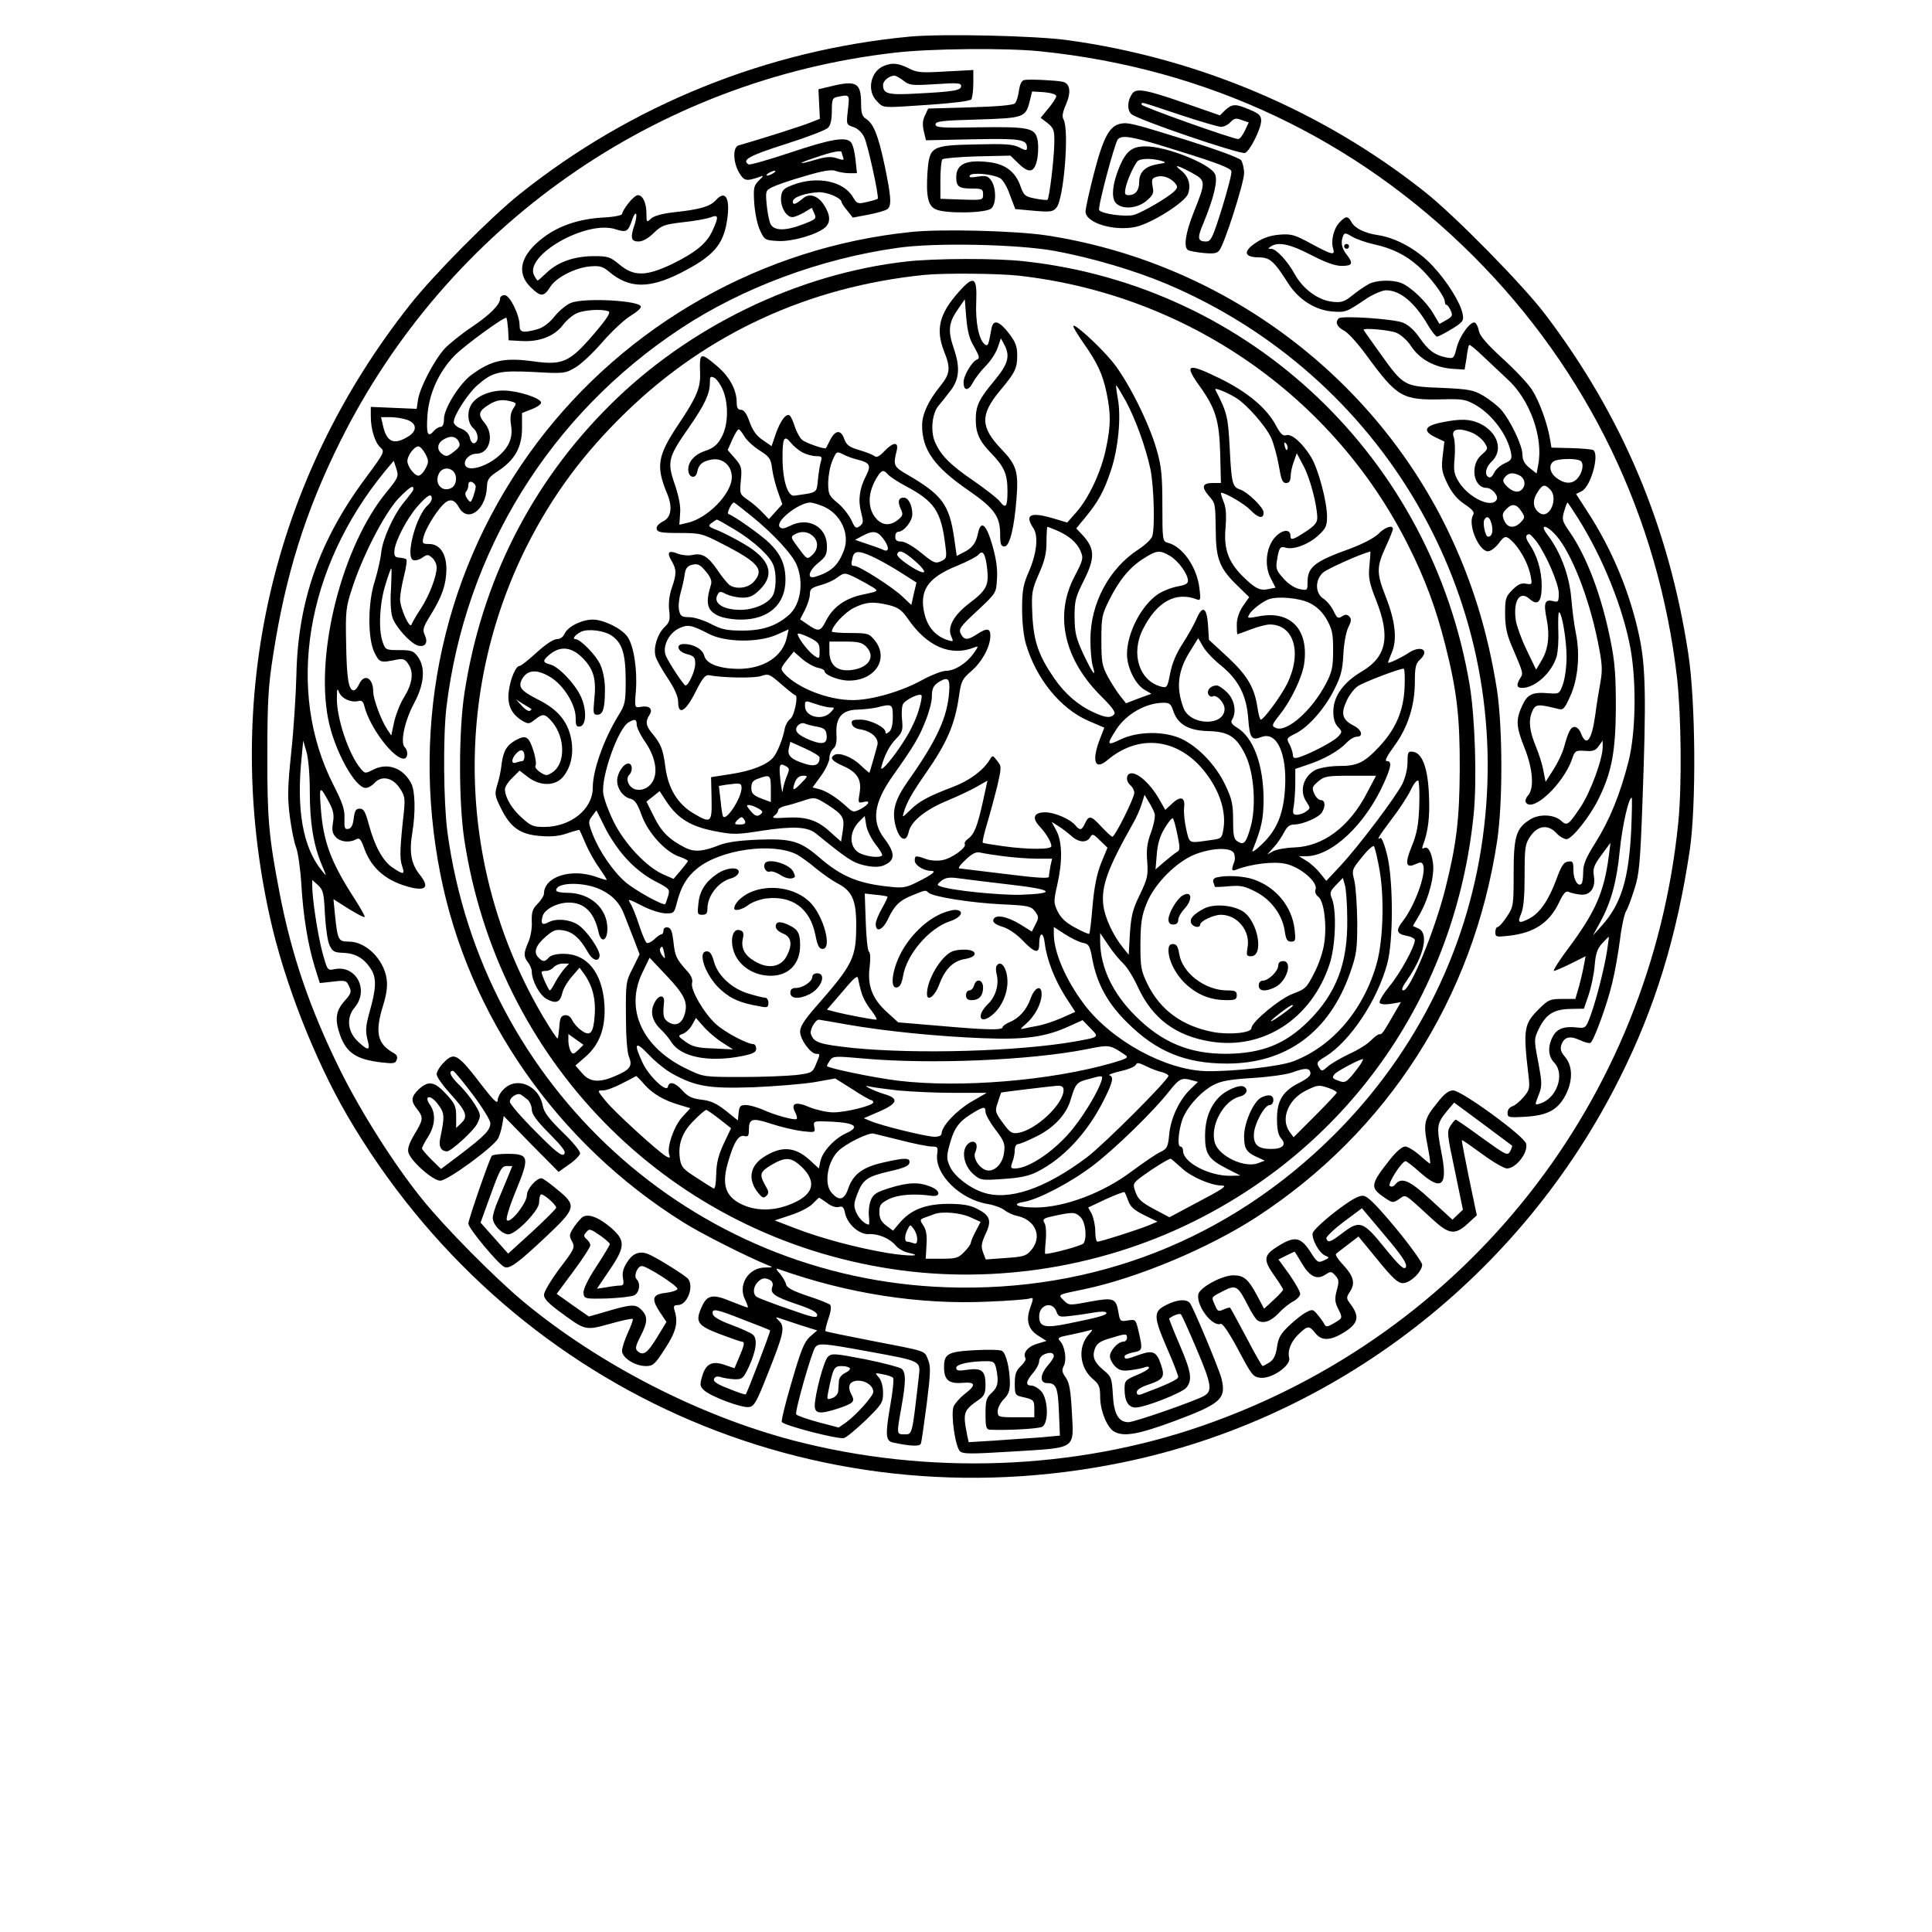 <?xml version="1.0" encoding="UTF-8" standalone="yes"?>
<svg version="1.0" xmlns="http://www.w3.org/2000/svg" width="100mm" height="100mm" viewBox="0 0 612 792" preserveAspectRatio="xMidYMid meet">
  <g transform="translate(0,792) scale(0.1,-0.1)" fill="#000000" stroke="none">
    <path d="M2830 7770 c-584 -55 -1141 -279 -1600 -646 -120 -96 -352 -330 -449
-453 -568 -718 -773 -1615 -575 -2509 58 -264 182 -582 318 -816 654 -1119
1911 -1682 3178 -1421 876 180 1632 764 2037 1574 146 290 235 582 288 936 27
186 24 610 -6 805 -80 524 -272 977 -587 1392 -92 121 -372 406 -494 502 -417
331 -926 547 -1461 621 -136 19 -515 27 -649 15z m531 -60 c686 -69 1297 -358
1779 -840 469 -469 759 -1070 835 -1730 17 -155 20 -440 5 -591 -114 -1140
-867 -2097 -1949 -2473 -526 -183 -1126 -205 -1679 -61 -385 101 -793 310
-1104 567 -119 99 -325 307 -418 423 -112 138 -249 354 -334 525 -124 250
-201 474 -250 730 -44 229 -51 304 -50 570 0 212 4 279 23 400 51 332 133 594
276 881 440 883 1293 1481 2273 1593 144 17 454 20 593 6z"/>
    <path d="M2724 7650 c-56 -22 -72 -103 -29 -145 28 -29 16 -28 221 -14 97 7
162 15 166 22 4 7 8 36 8 66 l0 54 -113 -6 c-101 -6 -117 -5 -152 13 -42 21
-67 24 -101 10z m80 -61 c25 -19 34 -20 131 -14 91 6 105 5 105 -8 0 -18 -32
-23 -191 -31 -110 -6 -129 0 -129 36 0 17 25 37 46 38 6 0 23 -9 38 -21z"/>
    <path d="M3299 7592 c-11 -2 -18 -17 -22 -44 -3 -22 -10 -46 -17 -52 -7 -7
-75 -13 -183 -16 l-172 -5 -13 -28 c-10 -20 -11 -39 -5 -65 l9 -37 192 4 c196
4 222 0 222 -35 0 -12 -6 -12 -32 2 -26 13 -57 15 -179 12 -183 -4 -189 -8
-197 -116 -6 -96 2 -136 34 -150 39 -19 209 -16 228 4 21 20 20 83 0 113 -14
20 -22 22 -56 17 -28 -5 -37 -3 -32 5 8 13 92 6 123 -11 11 -5 30 -36 41 -69
l22 -58 76 -7 c69 -6 79 -4 93 13 30 36 53 317 29 361 -7 13 -4 30 10 62 22
51 17 86 -14 93 -30 6 -138 11 -157 7z m131 -66 c0 -6 -14 -29 -32 -50 l-32
-39 29 -22 c25 -21 28 -29 27 -83 -1 -62 -20 -224 -28 -231 -2 -2 -25 0 -50 5
-42 8 -47 13 -60 49 -20 59 -61 92 -128 100 -94 12 -136 -7 -136 -61 0 -40 11
-47 67 -47 39 0 43 -3 43 -24 0 -23 -1 -24 -87 -21 l-88 3 0 77 c0 42 4 80 8
85 5 4 69 10 144 12 l135 3 33 -32 c45 -44 67 -38 78 23 4 26 4 62 -1 79 -11
44 -39 49 -247 46 -146 -3 -170 -1 -170 12 0 13 28 16 171 20 191 6 198 8 215
74 l10 41 50 -3 c29 -3 49 -9 49 -16z"/>
    <path d="M2505 7566 l-50 -12 3 -60 3 -61 -38 -15 c-30 -13 -211 -70 -295 -94
-25 -7 -23 -70 2 -112 21 -35 29 -36 87 -16 14 6 13 2 -6 -16 -21 -21 -23 -29
-19 -94 3 -40 13 -89 24 -111 18 -39 21 -40 74 -43 57 -3 159 26 193 56 23 21
21 52 -6 93 -25 38 -60 48 -85 26 -30 -25 -42 -29 -42 -13 0 17 50 35 106 38
36 1 94 -24 94 -41 0 -3 10 -19 23 -34 l23 -29 64 12 c36 7 71 17 78 23 18 14
15 52 -12 181 -26 122 -45 169 -76 189 -15 9 -20 23 -20 60 0 88 -18 99 -125
73z m71 -96 c-7 -61 -7 -61 23 -71 18 -6 35 -23 44 -42 15 -32 62 -246 55
-252 -2 -2 -22 -8 -44 -13 -38 -9 -41 -7 -57 19 -38 67 -147 89 -247 51 -39
-15 -45 -22 -48 -50 -4 -39 21 -82 46 -82 9 0 31 9 48 19 l32 19 10 -23 c10
-21 7 -24 -45 -44 -72 -28 -119 -28 -134 0 -6 12 -13 48 -16 79 -5 56 -5 59
23 73 16 8 76 29 133 45 77 23 110 28 128 21 13 -5 38 -9 55 -9 l31 0 -6 56
c-3 30 -11 62 -18 70 -20 25 -80 15 -248 -41 -90 -30 -167 -52 -172 -49 -30
18 2 36 150 83 88 28 167 58 175 67 11 10 16 34 16 69 0 48 3 54 23 58 51 10
50 11 43 -53z m-26 -174 c0 -2 3 -11 6 -20 5 -13 2 -14 -25 -5 -23 8 -43 7
-85 -5 -80 -24 -81 -17 -1 9 66 23 105 30 105 21z m-280 -86 c-8 -5 -19 -10
-25 -10 -5 0 -3 5 5 10 8 5 20 10 25 10 6 0 3 -5 -5 -10z"/>
    <path d="M3743 7538 c-21 -27 -24 -67 -6 -85 23 -23 447 -167 467 -160 20 8
66 100 66 132 0 21 -8 29 -46 45 -58 25 -72 25 -101 -1 l-22 -22 -149 52
c-152 53 -192 60 -209 39z m192 -88 c82 -27 159 -50 171 -50 11 0 29 9 38 19
15 16 23 18 46 9 l29 -10 -16 -34 c-9 -19 -21 -34 -27 -34 -23 0 -396 133
-396 141 0 12 -13 15 155 -41z"/>
    <path d="M3694 7413 c-45 -9 -70 -53 -108 -198 -20 -77 -36 -150 -36 -162 0
-47 117 -82 206 -63 64 14 201 100 214 135 13 35 3 71 -27 95 -36 28 -17 24
42 -8 59 -32 59 -36 9 -161 -34 -85 -43 -144 -24 -156 6 -4 34 -9 63 -12 40
-4 56 -2 65 10 21 24 102 278 102 317 0 20 -6 44 -12 53 -8 10 -98 43 -218 81
-226 70 -245 75 -276 69z m251 -116 c148 -46 201 -67 203 -79 2 -10 -16 -78
-39 -153 -38 -121 -45 -135 -65 -135 -35 0 -37 14 -10 77 42 102 59 173 47
199 -19 42 -198 114 -285 114 -54 0 -78 -18 -105 -79 -31 -73 -37 -133 -16
-154 26 -27 88 -22 125 10 27 23 31 31 25 59 -5 29 -3 34 19 40 25 6 55 -5 75
-29 9 -12 8 -18 -4 -30 -24 -25 -132 -88 -167 -98 -34 -9 -133 4 -142 20 -7
10 63 272 76 289 18 21 58 14 263 -51z m-85 -36 c23 -7 22 -8 -14 -14 -50 -8
-76 -32 -76 -72 0 -35 -15 -55 -43 -55 -16 0 -18 5 -12 33 8 33 30 82 47 105
11 13 57 14 98 3z"/>
    <path d="M1676 7087 c-15 -19 -26 -39 -26 -44 0 -6 -36 -13 -82 -15 -96 -6
-178 -34 -241 -82 -93 -71 -112 -143 -53 -202 42 -42 55 -42 81 -1 24 39 101
79 164 85 40 3 52 0 78 -22 82 -69 163 -70 291 -6 134 68 176 114 192 213 15
93 -5 131 -45 87 -23 -26 -63 -38 -163 -49 -55 -6 -90 -15 -103 -27 -18 -17
-19 -16 -19 20 0 44 -15 76 -35 76 -8 0 -25 -15 -39 -33z m25 -89 c-18 -52
-14 -68 16 -68 17 0 40 12 63 35 32 31 43 35 120 44 47 5 97 14 113 20 33 13
34 3 8 -54 -24 -53 -68 -89 -165 -137 -107 -51 -157 -52 -216 -3 -38 32 -48
35 -104 35 -80 0 -147 -23 -193 -66 -20 -19 -37 -34 -39 -34 -2 0 -8 9 -14 20
-44 82 215 230 334 190 44 -14 51 -10 67 38 7 20 14 31 17 24 2 -7 -1 -27 -7
-44z"/>
    <path d="M4591 7008 c-24 -25 -36 -76 -26 -107 9 -29 -3 -27 -90 20 -68 37
-82 41 -130 37 -36 -3 -67 -13 -95 -32 -55 -36 -51 -60 8 -61 48 0 64 -14 125
-110 42 -64 110 -107 180 -112 54 -4 56 -3 142 55 27 17 62 32 77 32 58 0 118
-50 173 -145 15 -25 31 -45 36 -45 5 0 32 14 60 31 47 29 50 34 45 62 -9 46
-63 133 -123 197 -60 65 -147 114 -223 126 -56 8 -96 28 -110 54 -14 26 -24
25 -49 -2z m139 -89 c75 -16 131 -43 185 -91 48 -43 108 -123 108 -145 0 -7 3
-13 7 -13 4 0 11 -10 17 -23 9 -20 7 -25 -18 -39 l-28 -16 -25 42 c-28 49 -95
112 -132 126 -37 14 -101 12 -132 -4 -15 -8 -45 -28 -67 -46 -35 -28 -46 -31
-83 -27 -58 6 -120 52 -153 111 -31 56 -77 106 -98 106 -14 0 -14 1 -1 10 31
20 80 9 164 -35 60 -31 99 -45 126 -45 45 0 49 10 20 47 -20 26 -25 49 -14 76
5 13 10 13 37 -3 18 -11 57 -24 87 -31z"/>
    <path d="M4610 6910 c0 -5 5 -10 10 -10 6 0 10 5 10 10 0 6 -4 10 -10 10 -5 0
-10 -4 -10 -10z"/>
    <path d="M2835 6969 c-608 -62 -1167 -378 -1534 -865 -380 -506 -521 -1139
-395 -1771 115 -579 480 -1102 994 -1423 72 -46 269 -145 349 -177 22 -8 20
-9 -12 -9 -69 0 -114 -72 -82 -133 8 -17 13 -31 10 -31 -3 0 -33 11 -68 25
-76 32 -99 27 -121 -24 -27 -60 -17 -75 75 -110 45 -17 85 -31 90 -31 13 0 11
-13 -11 -64 l-19 -45 -38 13 c-53 19 -79 6 -94 -44 -11 -37 -10 -43 7 -59 26
-25 155 -74 185 -69 21 3 31 21 77 138 65 163 71 190 46 215 -14 13 -15 17 -4
13 8 -3 48 -16 87 -29 l73 -23 -29 -25 c-24 -22 -37 -53 -75 -184 -26 -87 -44
-162 -41 -166 8 -15 234 -73 255 -66 11 3 51 37 90 74 65 64 70 71 70 111 0
27 -7 51 -17 63 -18 20 -17 20 17 13 19 -3 37 -10 41 -14 4 -4 -1 -56 -12
-117 -21 -121 -18 -143 14 -149 71 -15 108 -16 112 -4 3 7 13 81 24 163 16
127 17 155 5 182 -15 37 0 32 -238 78 -98 19 -180 36 -182 38 -2 2 3 25 12 51
10 29 13 51 7 57 -5 5 -47 22 -94 37 -62 21 -85 34 -87 48 -2 10 -14 30 -25
43 -15 16 -17 22 -7 19 283 -101 578 -147 860 -134 80 3 155 9 167 12 21 6 21
5 6 -38 -19 -53 -7 -90 37 -116 l30 -19 -39 -12 c-38 -11 -60 -39 -47 -59 3
-5 -6 -20 -19 -32 -20 -19 -25 -33 -25 -72 0 -44 2 -48 28 -54 49 -11 52 -13
52 -49 l0 -35 -75 0 c-73 0 -75 1 -75 25 0 13 11 35 25 49 19 19 25 35 25 68
-1 57 -15 119 -32 130 -7 5 -58 6 -113 3 -110 -6 -125 -15 -125 -70 0 -51 19
-68 73 -64 57 5 61 -8 11 -46 -19 -15 -39 -38 -45 -51 -12 -32 7 -164 26 -183
12 -12 43 -12 221 -1 260 16 246 7 238 162 -5 89 -10 119 -25 141 -16 22 -17
31 -8 48 13 25 4 82 -16 102 -12 13 -6 16 47 26 33 7 67 15 77 18 12 5 10 0
-6 -18 -46 -51 -38 -136 18 -183 25 -21 29 -32 29 -73 0 -56 29 -127 58 -142
40 -22 99 -11 248 44 190 71 212 91 191 175 -11 42 -115 290 -129 308 -15 18
-53 15 -98 -8 -53 -27 -52 -47 5 -179 25 -57 45 -109 45 -116 0 -10 -48 -32
-152 -71 -12 -4 -18 -1 -18 9 0 10 19 22 51 32 58 20 65 31 49 79 -18 55 -33
62 -88 43 -54 -20 -62 -21 -62 -7 0 5 16 12 35 16 39 7 40 11 23 84 -12 51
-12 52 -44 47 -31 -5 -33 -4 -39 33 -10 58 -19 62 -117 44 -85 -16 -86 -16
-107 5 -25 25 -28 23 84 46 218 46 509 168 705 295 539 351 889 898 987 1540
24 158 23 463 0 620 -38 242 -103 452 -206 664 -314 640 -931 1092 -1641 1201
-127 19 -431 27 -555 14z m585 -77 c153 -28 330 -80 465 -137 883 -375 1410
-1277 1299 -2224 -55 -479 -271 -921 -618 -1266 -429 -426 -981 -643 -1586
-622 -1044 36 -1905 822 -2046 1867 -16 124 -18 390 -4 510 77 638 424 1199
960 1553 254 168 575 287 890 331 151 22 486 15 640 -12z m-1161 -4221 c8 -5
11 -16 7 -26 -10 -27 8 -40 99 -71 60 -20 85 -33 85 -45 0 -14 -19 -10 -117
25 -65 22 -124 45 -130 49 -18 11 -16 42 3 61 17 18 32 20 53 7z m1171 -126
c9 -24 13 -25 62 -19 29 3 72 10 96 14 23 4 45 4 47 -1 6 -9 -28 -19 -152 -44
-100 -21 -123 -15 -123 29 0 48 54 63 70 21z m-1280 -36 c58 -22 106 -41 107
-43 3 -3 -94 -256 -100 -262 -2 -2 -33 8 -69 23 -48 18 -65 30 -61 40 4 10 13
12 27 8 11 -4 37 -8 56 -9 33 -1 37 3 59 49 31 66 38 117 17 134 -8 7 -48 25
-88 40 -47 17 -74 33 -76 44 -5 25 12 22 128 -24z m1854 -116 c64 -151 68
-176 29 -197 -50 -25 -283 -106 -307 -106 -41 0 -60 34 -64 113 -4 67 -6 74
-38 100 -39 33 -48 55 -35 90 8 20 23 30 62 41 65 20 69 20 69 1 0 -8 -7 -15
-15 -15 -22 0 -55 -37 -55 -60 0 -11 10 -30 21 -41 17 -17 30 -20 63 -16 22 3
49 8 59 12 9 4 17 3 17 -2 0 -5 -22 -19 -50 -30 -47 -20 -50 -23 -50 -58 0
-49 16 -75 45 -75 38 0 188 59 208 81 26 32 21 64 -28 178 -25 58 -44 106 -42
106 18 14 43 22 48 17 4 -4 32 -66 63 -139z m-1345 -13 c223 -41 215 -37 207
-108 -27 -236 -26 -232 -57 -232 -34 0 -34 -1 -14 110 19 106 19 144 1 159 -8
6 -75 24 -150 39 -125 24 -137 25 -152 10 -17 -16 -53 -153 -54 -200 0 -34 21
-36 96 -12 64 22 70 28 54 58 -18 34 -7 56 29 56 32 0 61 -22 61 -46 0 -17
-71 -96 -113 -126 l-29 -20 -84 22 c-47 13 -87 27 -90 32 -7 10 64 258 78 275
15 18 31 17 217 -17z m761 -20 c0 -5 -11 -22 -25 -38 -33 -39 -33 -72 -1 -72
36 0 43 -18 47 -120 l4 -95 -74 -7 c-41 -3 -125 -9 -187 -13 l-113 -7 -5 23
c-20 99 -18 106 48 152 21 15 26 26 26 61 0 57 -16 69 -74 61 -37 -6 -46 -4
-46 8 0 15 57 27 125 27 28 0 33 -4 39 -31 11 -54 7 -75 -19 -99 -22 -20 -25
-32 -25 -87 0 -53 3 -63 18 -64 77 -3 199 4 214 12 28 15 25 115 -4 146 -12
13 -30 23 -40 23 -25 0 -23 17 7 52 14 16 25 38 25 49 0 11 10 23 23 28 23 9
37 6 37 -9z m-836 -49 c3 -4 -6 -13 -19 -19 -15 -7 -26 -21 -26 -34 -1 -13 -2
-31 -3 -42 -1 -10 -11 -23 -24 -27 -22 -8 -23 -7 -17 24 20 99 24 107 55 107
16 0 31 -4 34 -9z"/>
    <path d="M2816 6848 c-445 -50 -893 -267 -1216 -589 -322 -320 -526 -723 -596
-1180 -24 -155 -24 -442 -1 -599 137 -902 817 -1601 1709 -1755 429 -75 886
-8 1280 187 649 321 1075 939 1149 1668 14 138 6 397 -16 530 -155 931 -898
1638 -1827 1739 -114 13 -369 12 -482 -1z m459 -58 c689 -77 1289 -492 1597
-1104 69 -137 114 -257 153 -411 47 -186 60 -293 59 -510 -1 -202 -13 -305
-59 -488 -44 -174 -144 -417 -172 -417 -10 0 -5 14 17 45 69 100 88 190 44
209 l-22 10 29 50 c38 68 61 161 53 211 -7 45 -21 68 -37 58 -7 -4 -8 0 -4 12
21 54 29 115 25 202 -4 112 -27 176 -65 181 -21 3 -23 -1 -23 -43 0 -27 -9
-63 -21 -88 -29 -57 -179 -255 -252 -334 l-60 -64 -25 31 c-14 18 -39 41 -56
51 l-31 19 30 0 c106 1 244 132 320 304 29 65 31 86 10 86 -10 0 0 20 30 61
56 76 85 166 85 264 0 59 4 75 20 90 44 40 4 63 -48 27 -29 -19 -82 -44 -82
-38 0 2 7 21 16 42 22 53 14 128 -25 227 -38 97 -39 121 -1 204 17 36 30 70
30 74 0 19 -33 8 -60 -20 -18 -17 -64 -41 -115 -60 -147 -53 -175 -75 -175
-139 0 -33 -1 -33 -32 -27 -20 4 -47 21 -66 43 -30 33 -33 42 -27 76 8 51 13
58 35 51 32 -10 94 13 133 49 32 29 37 40 37 78 0 61 -35 192 -64 242 -35 58
-80 99 -103 92 -14 -4 -23 4 -42 39 -38 72 -117 138 -231 194 -131 64 -147 59
-85 -28 68 -94 83 -143 87 -279 l3 -122 -32 0 c-44 0 -49 -15 -19 -51 29 -34
28 -28 30 -154 1 -108 18 -148 89 -216 l48 -47 -26 -37 c-16 -24 -25 -52 -25
-76 0 -22 1 -39 3 -39 1 0 26 9 55 20 29 11 63 20 77 20 100 0 134 -116 71
-244 -25 -50 -95 -145 -107 -146 -4 0 -10 21 -14 48 -12 83 -41 132 -122 208
l-77 71 -4 62 c-5 72 -23 81 -47 24 -9 -21 -34 -66 -56 -100 -27 -41 -44 -82
-52 -123 -11 -57 -13 -61 -36 -55 -91 23 -127 136 -75 237 57 112 134 154 220
121 15 -6 17 -1 11 45 -10 87 -69 172 -130 187 -21 6 -22 10 -22 153 0 122 -4
161 -23 227 -32 113 -120 288 -184 365 -56 67 -158 159 -158 143 0 -6 18 -35
40 -67 58 -82 80 -129 96 -205 18 -86 18 -135 -2 -229 -19 -94 -70 -203 -121
-261 l-38 -43 -54 16 c-97 29 -122 17 -85 -39 22 -33 14 -104 -19 -180 -22
-50 -27 -75 -27 -151 0 -54 6 -112 16 -145 42 -142 141 -264 256 -314 l65 -28
-19 -49 c-34 -90 -19 -128 33 -83 137 115 308 85 415 -72 48 -69 69 -144 60
-207 -7 -43 -7 -44 -54 -50 -91 -13 -85 -16 -99 44 -7 30 -11 70 -9 88 6 44
-14 51 -49 18 l-28 -26 -28 49 c-32 55 -81 101 -110 101 -23 0 -26 -32 -4 -50
8 -7 15 -21 15 -30 0 -21 -79 -180 -90 -180 -4 0 -23 18 -44 40 -43 47 -52 49
-68 15 -13 -29 -21 -31 -39 -9 -21 26 -86 54 -124 54 -47 0 -56 -23 -23 -58
27 -29 48 -64 48 -81 0 -14 -96 -14 -197 0 -43 6 -80 12 -84 14 -3 2 5 37 17
77 12 40 31 110 42 154 18 80 18 82 0 105 -19 24 -19 24 -31 4 -27 -44 -84
-86 -151 -111 -102 -39 -139 -59 -176 -96 -31 -30 -32 -31 -25 -8 12 41 35 81
90 160 87 125 119 199 136 314 9 64 13 72 51 105 44 38 77 99 78 144 0 32 -14
34 -55 7 -38 -25 -52 -25 -66 1 -10 20 -4 29 67 95 78 73 78 73 81 131 3 40
-3 82 -19 138 -25 87 -47 105 -59 48 -8 -39 -23 -60 -60 -78 l-27 -14 -11 77
c-20 134 -50 174 -191 256 -57 33 -59 38 -44 99 9 37 -14 36 -51 -3 -20 -21
-32 -27 -40 -20 -7 6 -35 17 -63 25 -41 12 -52 21 -61 45 -13 39 -36 38 -57
-2 -9 -18 -17 -34 -18 -35 -5 -6 -83 21 -98 34 -10 9 -22 32 -29 52 -6 20 -15
40 -20 46 -14 15 -39 -17 -59 -74 l-17 -50 -36 25 c-26 17 -41 39 -54 74 -12
34 -23 50 -35 50 -13 0 -18 8 -18 30 0 51 -28 104 -79 148 -71 60 -74 59 -71
-29 2 -59 -15 -99 -89 -209 -86 -129 -93 -171 -46 -284 23 -55 17 -98 -18
-114 -17 -9 -27 -20 -25 -30 3 -14 18 -17 93 -17 86 0 94 -2 175 -44 151 -77
176 -107 128 -158 -24 -25 -73 -30 -99 -10 -8 7 -30 33 -47 59 -39 57 -63 72
-103 63 -17 -4 -43 -1 -60 5 -38 16 -47 6 -26 -29 21 -36 21 -54 1 -111 -10
-29 -14 -62 -11 -91 5 -40 2 -50 -19 -70 -28 -27 -46 -82 -37 -118 3 -14 26
-55 50 -91 29 -43 43 -76 43 -97 0 -58 31 -40 71 40 28 56 40 71 55 69 57 -11
188 -13 215 -3 29 10 34 8 82 -34 29 -25 54 -45 57 -45 14 0 -4 -86 -20 -97
-10 -7 -20 -25 -23 -40 -7 -40 -30 -98 -47 -118 -25 -30 -88 -55 -172 -68
l-83 -13 2 -87 c2 -100 -2 -104 -73 -62 -65 38 -104 101 -116 188 -10 77 -18
96 -54 140 -27 32 -29 49 -11 77 15 25 -2 39 -38 32 -23 -4 -24 -4 -18 69 6
86 -9 183 -35 219 -24 34 -98 70 -142 70 -45 0 -102 -29 -115 -57 -6 -14 -18
-23 -32 -23 -14 0 -47 -22 -83 -55 -33 -30 -64 -55 -70 -55 -15 0 -37 -50 -44
-102 -8 -56 10 -95 54 -122 26 -15 29 -15 53 4 33 26 41 25 71 -10 54 -65 54
-171 1 -206 -23 -15 -27 -15 -50 0 -14 9 -23 21 -20 26 9 14 -15 98 -32 112
-12 9 -21 8 -48 -6 -38 -21 -52 -45 -59 -101 -2 -22 -10 -59 -17 -81 -12 -39
-11 -46 15 -98 38 -78 79 -107 160 -113 45 -4 78 -1 112 11 26 9 48 15 50 13
1 -1 12 -26 24 -54 12 -29 37 -74 56 -100 18 -26 32 -48 31 -50 -2 -1 -21 4
-42 12 -104 37 -215 1 -215 -69 0 -8 -12 -27 -26 -41 -21 -21 -25 -34 -24 -73
2 -26 -5 -64 -14 -84 -20 -46 -20 -59 -1 -84 8 -10 15 -27 15 -36 0 -39 33
-99 62 -114 38 -20 54 -13 63 24 3 17 21 47 39 68 l32 37 21 -29 c32 -46 46
-101 41 -165 -5 -75 -18 -90 -55 -63 -16 11 -32 31 -38 43 -6 13 -17 21 -30
19 -15 -2 -20 -12 -22 -47 -2 -24 -5 -46 -7 -48 -2 -3 -29 38 -60 90 -349 592
-373 1319 -65 1931 105 207 230 376 405 546 333 323 749 515 1224 563 78 8
301 6 385 -3z m-1211 -470 c24 -59 21 -146 -7 -194 -16 -30 -33 -43 -65 -54
-47 -15 -75 -49 -70 -84 4 -28 31 -31 36 -3 6 31 21 44 59 51 45 8 83 -24 83
-72 0 -68 -101 -171 -185 -188 l-30 -7 3 46 c3 30 -5 69 -22 120 -32 92 -27
111 57 231 65 93 87 140 87 184 0 27 2 29 19 21 10 -6 26 -29 35 -51z m1650
-42 c41 -76 82 -189 102 -281 14 -68 19 -233 8 -274 -3 -12 -28 -36 -55 -54
-122 -78 -199 -222 -199 -371 0 -40 4 -88 9 -106 16 -53 2 -37 -37 45 -31 67
-36 87 -37 153 0 68 4 83 39 152 45 90 44 128 -3 181 l-29 31 38 46 c53 65 75
105 104 191 30 89 43 221 28 297 -5 28 -8 52 -6 52 2 0 19 -28 38 -62z m453
11 c45 -28 122 -116 144 -164 10 -22 24 -73 31 -112 10 -59 15 -73 30 -73 13
0 18 8 19 28 0 15 6 42 13 60 l12 34 27 -51 c27 -49 56 -159 57 -213 0 -20
-10 -33 -47 -57 -52 -34 -63 -38 -63 -17 0 27 -31 26 -59 -2 -40 -39 -50 -119
-22 -172 l20 -39 -30 -6 c-34 -8 -56 4 -108 56 -56 57 -75 110 -67 196 4 54 2
84 -9 109 -7 18 -12 34 -9 34 18 0 96 -46 119 -70 33 -34 55 -39 55 -11 0 21
-66 85 -98 95 -30 10 -34 28 -41 171 -7 128 -10 142 -59 238 -5 10 46 -10 85
-34z m-2016 -157 c9 -16 37 -42 62 -58 41 -26 47 -34 52 -74 3 -25 14 -68 24
-96 l18 -51 -28 -31 -27 -30 -28 29 c-15 16 -42 39 -60 51 -31 21 -32 24 -27
78 5 52 3 59 -24 91 l-30 34 19 43 c10 23 22 42 26 42 4 0 14 -13 23 -28z
m239 -67 c16 -8 41 -15 56 -15 23 0 25 -3 19 -22 -4 -13 -9 -46 -12 -74 -6
-56 1 -52 -97 -66 -26 -4 -47 60 -48 148 -1 88 6 104 34 69 11 -14 33 -32 48
-40z m1988 14 c-3 -8 -7 -3 -11 10 -4 17 -3 21 5 13 5 -5 8 -16 6 -23z m-1763
-43 c51 -13 57 -23 36 -65 -28 -53 -34 -102 -21 -151 10 -39 10 -45 -6 -57
-15 -11 -19 -8 -34 25 -10 21 -35 53 -56 70 -36 30 -39 36 -39 85 1 28 8 69
18 90 16 37 17 38 44 24 15 -8 41 -17 58 -21z m125 -61 c7 -8 38 -29 70 -46
121 -64 148 -104 165 -243 7 -52 6 -56 -18 -67 -22 -10 -30 -7 -81 35 -33 27
-67 46 -81 46 -18 0 -25 5 -25 20 0 11 5 20 12 20 23 0 58 43 58 72 0 36 -16
68 -35 68 -22 0 -26 -16 -13 -45 11 -24 10 -29 -11 -46 -31 -25 -63 -24 -88 4
-39 43 -37 110 5 175 17 26 25 27 42 7z m-560 -170 c91 -74 168 -157 186 -201
30 -72 16 -163 -32 -205 -51 -45 -108 -64 -189 -64 -68 0 -88 5 -132 28 -29
15 -68 27 -87 27 -30 0 -37 4 -42 27 -4 15 -1 47 6 72 7 25 15 60 17 78 4 24
11 33 31 38 22 5 32 1 55 -27 19 -22 26 -39 22 -53 -24 -77 -17 -107 29 -129
19 -9 59 -16 93 -16 114 0 183 62 183 163 0 62 -19 105 -66 151 -34 33 -144
111 -168 119 -8 3 13 47 23 47 2 0 34 -25 71 -55z m293 40 c71 -29 111 -110
88 -177 -23 -64 -52 -92 -118 -112 -37 -12 -29 24 12 57 30 24 35 34 35 68 0
80 -77 122 -152 83 -22 -11 -33 -13 -41 -5 -22 22 75 99 124 101 9 0 32 -7 52
-15z m-361 -96 c78 -47 144 -108 158 -145 15 -38 12 -107 -5 -130 -21 -31 -77
-54 -130 -54 -70 0 -112 27 -94 61 8 16 12 16 37 3 15 -7 44 -14 66 -14 30 0
45 7 72 34 62 62 40 124 -64 185 -37 22 -86 47 -110 57 -39 15 -41 18 -25 30
10 7 20 14 22 14 3 0 35 -18 73 -41z m1319 -3 c50 -21 85 -51 99 -86 12 -28
10 -36 -25 -103 -84 -160 -43 -341 111 -493 45 -45 59 -65 51 -73 -16 -16 -36
-13 -84 9 -62 28 -117 75 -161 139 -65 94 -85 153 -90 262 -4 90 -2 100 27
167 24 53 31 85 31 131 0 34 2 61 4 61 2 0 19 -6 37 -14z m-999 -23 c24 -21
23 -55 -2 -78 -22 -20 -21 -20 -63 37 -25 34 -26 38 -10 47 26 15 54 13 75 -6z
m287 -9 c26 -33 28 -59 4 -49 -10 5 -40 16 -68 25 l-50 17 30 16 c42 23 61 21
84 -9z m-18 -88 c25 -13 71 -39 101 -59 l55 -35 -11 -46 -10 -46 -36 34 c-39
38 -177 126 -197 126 -15 0 -15 5 -7 38 8 28 32 25 105 -12z m149 -5 c25 -21
42 -42 38 -46 -10 -11 -115 58 -110 73 6 20 25 14 72 -27z m297 -34 c7 -68 -3
-87 -76 -142 -61 -47 -88 -96 -72 -132 10 -23 10 -24 -11 -18 -50 15 -83 51
-97 104 -25 98 10 152 131 201 42 17 82 38 89 46 18 22 29 4 36 -59z m751 53
c34 -21 72 -74 72 -101 0 -12 -13 -18 -42 -23 -24 -4 -60 -18 -80 -31 -69 -46
-128 -160 -128 -247 0 -54 34 -123 71 -145 l29 -17 -52 -19 -52 -20 -23 29
c-13 16 -36 52 -51 79 -24 45 -27 60 -27 150 0 93 2 105 32 165 41 82 84 135
142 171 53 34 66 35 109 9z m816 -37 c-5 -50 -2 -69 27 -143 60 -151 43 -233
-59 -293 -73 -43 -115 -100 -116 -160 -1 -31 5 -51 18 -66 19 -20 19 -22 1
-41 -18 -20 -118 -72 -162 -85 -18 -5 -23 -2 -23 12 -1 10 -7 29 -14 42 -13
23 -12 26 25 44 53 26 122 105 160 183 26 51 33 80 36 142 2 43 11 91 20 110
13 25 14 35 4 45 -9 9 -16 9 -30 0 -16 -10 -20 -7 -34 22 -9 19 -28 42 -42 51
-34 22 -35 77 -1 107 17 15 150 75 193 86 2 1 0 -25 -3 -56z m-2101 -54 c23
-12 53 -29 66 -37 23 -15 22 -16 -40 -29 -73 -15 -124 -50 -154 -110 -22 -43
-30 -44 -77 -11 l-28 19 20 39 c11 22 20 50 20 64 0 21 7 27 43 37 23 6 53 19
67 30 32 23 32 23 83 -2z m1854 -100 c30 -15 52 -35 71 -67 23 -41 27 -58 27
-127 0 -68 -4 -88 -28 -135 -58 -112 -162 -204 -207 -184 -18 8 -17 12 16 54
46 57 91 151 100 207 21 143 -56 223 -188 196 -43 -8 -46 -8 -37 8 9 18 53 52
79 62 37 14 125 6 167 -14z m-1721 -10 c35 -9 51 -20 74 -53 79 -116 177 -159
274 -120 18 7 18 5 -3 -25 -30 -41 -77 -71 -114 -71 -15 0 -61 -18 -101 -40
-82 -45 -204 -80 -280 -80 -101 0 -226 49 -281 109 -16 19 -16 21 11 55 l28
35 34 -30 c18 -16 47 -32 63 -36 16 -3 29 -9 29 -14 0 -16 59 -39 100 -39 108
0 166 90 106 165 -23 28 -28 30 -100 30 -42 0 -76 3 -76 6 0 21 52 78 90 97
50 25 81 27 146 11z m-741 -117 c68 -36 204 -37 279 -4 l49 22 -7 -31 c-16
-80 -95 -131 -200 -131 -78 1 -131 21 -139 54 -7 27 -44 48 -83 48 -37 0 -27
-32 14 -42 27 -7 32 -13 32 -39 0 -29 -27 -89 -40 -89 -7 1 -66 89 -80 121
-16 36 10 92 53 113 36 17 50 15 122 -22z m-400 -6 c45 -30 59 -72 60 -181 0
-95 -2 -103 -31 -150 -59 -96 -104 -223 -104 -294 0 -88 -90 -161 -200 -161
-44 0 -55 5 -91 38 -41 36 -69 84 -69 117 0 9 13 30 30 46 l30 30 35 -27 c49
-37 110 -37 142 0 35 41 47 101 33 164 -15 67 -55 114 -130 152 -75 38 -87 53
-70 86 21 37 57 42 110 12 57 -31 110 -114 110 -171 0 -31 3 -38 18 -35 24 4
28 61 7 114 -20 52 -93 131 -129 140 -33 8 -33 17 0 43 44 35 90 28 135 -19
44 -46 54 -86 45 -171 -5 -53 -4 -59 13 -59 23 0 31 26 31 105 0 37 -8 76 -19
100 -17 39 -82 105 -102 105 -16 0 1 20 25 31 29 12 91 4 121 -15z m855 -64
c0 -33 -1 -34 -22 -20 -23 15 -68 74 -68 89 0 5 20 -1 45 -13 40 -20 45 -26
45 -56z m1644 -59 c73 -59 106 -123 113 -219 6 -81 14 -91 55 -75 62 23 104
-67 96 -208 -6 -107 -33 -173 -95 -232 -28 -27 -43 -36 -38 -24 37 93 44 126
45 205 0 143 -41 257 -110 298 -21 13 -26 22 -19 32 19 31 10 81 -20 111 -16
16 -35 29 -43 29 -24 0 -41 -18 -35 -35 4 -9 12 -13 18 -10 15 10 49 -25 49
-51 0 -72 -140 -69 -168 3 -32 84 -24 155 29 237 l31 50 20 -35 c11 -19 43
-53 72 -76z m-1454 77 c42 -42 11 -89 -62 -97 -57 -6 -88 21 -88 77 l0 40 65
0 c52 0 69 -4 85 -20z m2208 -167 c-4 -97 -36 -171 -104 -244 -62 -66 -90 -79
-164 -79 -35 0 -76 -7 -95 -15 -52 -26 -71 -88 -38 -134 15 -23 15 -25 -2 -37
-10 -8 -28 -14 -38 -14 -17 0 -19 5 -13 38 3 20 6 63 6 94 l0 56 53 18 c64 21
126 56 157 89 13 14 32 25 42 25 28 0 21 28 -12 45 -47 24 -54 48 -31 99 10
24 32 53 47 63 24 16 164 70 188 72 4 1 6 -34 4 -76z m-1867 -19 c-7 -104 -51
-199 -166 -362 -58 -82 -70 -127 -53 -190 16 -56 43 -68 53 -23 9 44 70 93
161 130 43 18 98 44 120 57 l42 24 -18 -83 c-23 -104 -36 -137 -61 -155 -10
-7 -17 -17 -14 -22 9 -14 -53 -59 -92 -66 -20 -4 -50 -2 -68 5 -42 15 -45 14
-45 -7 0 -19 37 -42 67 -42 24 0 7 -14 -55 -45 -47 -24 -61 -26 -115 -20 -129
13 -197 42 -286 118 -79 69 -116 80 -250 75 -79 -3 -130 -10 -161 -22 -68 -27
-103 -30 -141 -11 -65 33 -98 65 -128 127 l-31 62 27 21 27 22 30 -46 c46 -67
98 -99 195 -118 77 -15 90 -15 197 2 126 19 185 16 219 -12 127 -103 150 -119
197 -130 35 -8 59 -8 77 -2 52 20 53 50 6 112 -54 70 -43 147 36 258 85 120
107 157 132 221 15 36 27 81 27 100 0 38 7 50 35 66 32 18 40 8 36 -44z m-125
-76 c-8 -29 -32 -81 -53 -114 -47 -77 -107 -147 -100 -119 12 48 34 90 61 117
25 26 28 34 24 77 -3 27 -1 56 4 65 11 19 71 47 76 35 2 -5 -3 -32 -12 -61z
m-1588 6 c2 -1 -1 -5 -6 -8 -5 -3 -20 6 -33 21 l-24 26 30 -19 c17 -10 31 -19
33 -20z m1225 6 c19 0 20 -1 2 -20 -33 -36 -105 -19 -105 25 0 24 0 24 41 10
23 -8 51 -15 62 -15z m1407 -15 c18 -54 62 -80 143 -82 84 -2 116 -23 153 -99
35 -73 45 -211 20 -297 -18 -63 -27 -73 -53 -56 -15 9 -18 25 -18 87 0 66 -5
87 -32 144 -38 80 -108 154 -177 188 -71 34 -180 33 -252 -1 -57 -28 -59 -23
-17 42 40 61 119 107 190 108 27 1 33 -4 43 -34z m-1150 -24 c0 -31 -5 -53
-15 -61 -11 -9 -15 -9 -15 -1 0 20 -63 51 -103 51 -31 0 -38 -3 -35 -17 2 -11
15 -20 35 -23 45 -7 76 -36 70 -63 -7 -28 -31 -111 -33 -115 0 -1 -17 13 -37
32 -36 34 -87 53 -107 41 -19 -12 -10 -24 34 -44 60 -26 79 -56 70 -111 -7
-41 -6 -43 14 -38 33 9 26 -9 -9 -28 -30 -15 -32 -15 -58 9 -40 37 -84 65
-113 72 l-27 7 35 48 c19 26 34 59 34 72 0 14 7 31 16 39 11 9 15 27 13 59 -4
69 23 100 87 101 27 1 63 5 79 9 62 16 65 14 65 -39z m-1050 -31 c0 -11 15
-43 34 -70 38 -55 52 -113 37 -152 -12 -33 -45 -52 -76 -44 -27 7 -42 43 -26
59 16 16 14 47 -3 47 -20 0 -46 -39 -46 -70 0 -34 24 -66 53 -74 19 -4 30 -20
47 -67 26 -72 95 -149 153 -170 20 -7 37 -15 37 -19 -1 -3 -14 -20 -30 -39
l-29 -34 -43 19 c-68 30 -159 127 -202 215 -21 42 -40 94 -43 117 -9 69 61
266 104 291 26 15 33 13 33 -9z m740 -9 c27 -5 36 -12 38 -30 6 -38 -12 -46
-62 -27 -56 22 -73 40 -56 61 8 9 20 13 29 9 9 -4 32 -10 51 -13z m10 -126 c0
-30 -18 -39 -57 -27 -59 18 -77 34 -69 65 l6 26 60 -27 c33 -15 59 -31 60 -37z
m-1210 4 c0 -10 -4 -19 -9 -19 -5 0 -16 -3 -25 -6 -21 -8 -21 14 0 37 19 21
34 16 34 -12z m1074 -84 c-7 -19 -15 -45 -15 -57 -1 -13 -5 4 -9 37 -8 70 -5
79 20 65 17 -9 18 -13 4 -45z m-64 -49 l0 -54 -40 15 c-33 13 -40 21 -40 44 0
21 7 30 28 37 49 18 52 16 52 -42z m125 24 c-33 -34 -40 -34 -26 4 7 17 18 26
33 26 21 0 21 -1 -7 -30z m2318 -42 c-72 -138 -179 -218 -297 -222 -34 -1 -72
-8 -86 -15 l-25 -14 26 29 c15 16 34 44 43 62 12 23 23 32 41 32 36 0 104 30
115 51 15 26 12 49 -5 49 -9 0 -21 12 -27 26 -11 24 -9 29 15 50 26 22 37 24
133 24 l105 0 -38 -72z m215 -55 c-3 -76 -10 -112 -31 -163 -29 -71 -24 -91
17 -72 20 9 25 8 30 -4 14 -35 -35 -169 -84 -231 -29 -37 -25 -51 15 -59 19
-3 35 -11 35 -18 0 -26 -60 -136 -104 -189 -26 -32 -44 -62 -40 -68 4 -6 22
-8 47 -4 l40 7 -28 -48 c-46 -80 -49 -84 -61 -84 -6 0 -21 -12 -35 -26 -13
-14 -53 -39 -89 -55 -35 -17 -75 -40 -88 -52 -20 -18 -24 -19 -32 -7 -15 23
-13 27 24 49 101 63 213 231 253 381 25 92 25 336 0 443 -10 42 -23 75 -28 72
-18 -12 -8 5 46 77 31 40 66 94 78 119 12 26 26 43 31 39 4 -5 6 -53 4 -107z
m-2778 77 c0 -40 -60 -133 -75 -118 -3 2 -8 32 -11 66 l-7 60 29 5 c59 8 64 7
64 -13z m1693 -104 c4 -10 -2 -43 -14 -77 -17 -45 -20 -73 -16 -121 4 -57 1
-70 -30 -135 -29 -59 -36 -86 -41 -159 l-5 -88 -24 30 c-39 48 -74 122 -80
173 -9 78 17 150 122 336 13 22 28 57 35 78 l12 39 17 -29 c10 -15 20 -36 24
-47z m-1342 36 c65 -42 72 -53 64 -107 l-7 -45 -43 38 c-53 50 -100 65 -182
60 -51 -3 -61 -2 -49 8 9 6 16 16 16 22 0 7 12 14 28 18 15 3 45 12 67 19 55
19 56 18 106 -13z m-283 -16 c19 -10 21 -15 10 -24 -15 -12 -25 -7 -47 21 -11
14 -11 17 0 17 8 -1 24 -6 37 -14z m-542 -204 c34 -38 77 -72 117 -93 62 -32
64 -34 56 -62 -5 -16 -10 -31 -12 -33 -8 -8 -125 57 -163 90 -50 43 -106 124
-134 195 -19 50 -19 53 -3 75 l18 24 34 -68 c18 -38 57 -96 87 -128z m488 153
c4 -11 -2 -15 -21 -15 -21 0 -24 2 -13 15 7 8 16 15 20 15 4 0 10 -7 14 -15z
m535 -96 c18 -22 30 -43 27 -46 -9 -10 -55 -6 -86 7 -49 20 -53 87 -7 133 l22
22 6 -38 c3 -20 21 -56 38 -78z m1238 38 c11 -54 11 -63 -3 -70 -8 -5 -31 -23
-51 -40 l-36 -31 5 60 c3 42 12 75 32 108 15 26 31 45 34 41 4 -3 12 -34 19
-68z m-436 -3 c30 -28 64 -31 78 -6 9 15 13 14 40 -13 l31 -30 -26 -63 c-17
-43 -28 -95 -35 -174 -5 -61 -11 -114 -14 -116 -2 -2 -28 9 -57 25 -38 20 -58
39 -72 66 -17 36 -17 42 -2 109 22 96 21 175 -3 222 l-20 37 27 -17 c15 -9 38
-27 53 -40z m1265 -144 c19 -112 14 -281 -11 -375 -53 -193 -181 -344 -344
-406 -56 -21 -246 -42 -356 -40 -167 4 -388 125 -500 273 -76 101 -125 214
-125 290 l0 28 46 -30 c25 -16 58 -32 73 -35 25 -5 29 -12 39 -67 19 -101 63
-182 145 -262 118 -117 237 -166 407 -166 243 0 419 129 504 370 27 77 30 96
30 210 -1 69 -6 145 -12 170 -11 44 -10 45 31 96 23 29 45 49 49 45 4 -3 15
-49 24 -101z m-2389 67 c16 -9 51 -34 78 -57 28 -23 67 -50 88 -61 60 -31 77
-69 77 -169 0 -138 -12 -162 -167 -339 -46 -53 -63 -79 -63 -100 0 -32 43 -91
66 -91 17 0 17 0 -1 -43 -14 -34 -17 -36 -82 -44 -38 -4 -138 -8 -223 -8 -153
0 -156 0 -222 32 -185 87 -258 246 -184 397 l29 60 67 -71 c77 -81 92 -113 76
-163 -12 -39 -39 -49 -69 -28 -18 13 -20 28 -15 78 4 35 -23 33 -40 -3 -18
-36 -8 -73 26 -106 15 -14 36 -39 45 -54 39 -61 155 -83 290 -56 45 9 57 16
57 30 0 11 -6 19 -12 19 -25 0 -115 48 -151 80 -49 43 -107 142 -100 170 4 14
-3 30 -19 48 -45 50 -51 62 -57 120 -5 43 -10 58 -23 60 -11 2 -18 -3 -18 -12
0 -9 -4 -16 -8 -16 -5 0 -18 -9 -30 -21 -12 -11 -26 -17 -31 -14 -5 3 -19 36
-31 73 -12 37 -28 77 -36 89 -12 19 -8 19 46 -9 32 -17 75 -31 96 -32 36 -1
38 0 49 44 17 66 40 104 82 139 96 79 310 109 410 58z m1791 6 c5 -10 6 -27 1
-38 -12 -31 -10 -38 9 -30 59 23 153 35 202 24 61 -13 134 -76 123 -105 -4
-10 1 -22 11 -30 23 -16 36 -112 25 -188 -4 -33 -22 -88 -41 -124 -31 -61 -37
-67 -86 -85 -54 -19 -172 -117 -172 -142 0 -19 -88 -28 -155 -16 -128 24 -219
90 -272 199 -25 52 -28 67 -28 162 1 86 5 116 25 165 31 81 123 173 200 203
70 27 146 29 158 5z m-945 -13 c40 -5 101 -10 136 -10 l64 0 -7 -31 c-3 -17
-6 -37 -6 -43 0 -8 -51 -5 -177 11 -98 12 -184 22 -190 23 -7 0 4 16 25 35 27
26 43 34 60 30 13 -3 56 -10 95 -15z m25 -116 c179 -20 199 -37 46 -42 -88 -2
-288 18 -330 35 -14 5 -13 8 6 23 18 13 32 15 74 9 28 -4 120 -15 204 -25z
m1385 -144 c2 -179 -45 -302 -158 -415 -96 -96 -193 -134 -340 -135 -150 0
-262 47 -370 155 -94 93 -144 200 -145 305 l0 35 34 -50 c18 -28 46 -61 61
-75 15 -14 42 -57 60 -97 60 -129 155 -200 300 -223 215 -34 411 94 485 316
25 74 30 217 11 268 -11 26 -9 32 16 58 l28 29 8 -28 c5 -15 10 -80 10 -143z
m-3056 121 c45 -22 74 -54 91 -98 6 -15 23 -59 38 -97 l26 -68 -28 -57 c-28
-54 -29 -61 -28 -196 0 -84 5 -151 13 -169 15 -36 3 -52 -57 -77 -66 -29 -105
-25 -136 12 l-27 31 39 34 c60 51 85 120 80 214 -8 132 -71 210 -168 210 -30
0 -52 -6 -60 -15 -16 -19 -25 -19 -43 0 -21 21 -11 50 31 86 30 26 41 30 71
25 39 -6 69 -33 99 -86 19 -36 45 -46 50 -20 4 24 -54 108 -90 130 -36 22 -88
26 -120 9 -25 -13 -32 -7 -24 24 7 29 60 57 108 57 64 0 104 -40 122 -122 10
-46 36 -35 36 15 0 84 -71 147 -164 147 -25 0 -46 4 -46 10 0 35 119 36 187 1z
m1339 -10 c16 -17 175 -42 299 -48 111 -5 122 -8 138 -29 16 -22 16 -26 2 -53
l-15 -30 -48 30 c-56 34 -104 42 -110 18 -2 -11 9 -19 37 -28 24 -7 57 -29 83
-56 50 -52 68 -56 68 -17 0 52 17 56 23 5 8 -66 40 -149 86 -221 l39 -60 -56
-25 c-32 -14 -75 -28 -97 -32 -22 -4 -49 -9 -60 -12 -15 -4 -11 1 11 20 36 31
64 83 64 122 0 40 -29 28 -45 -18 -16 -46 -47 -81 -86 -97 -16 -7 -29 -16 -29
-21 0 -13 -70 -11 -262 6 l-166 14 -46 42 c-60 54 -81 109 -71 185 4 34 3 59
-3 63 -5 3 -11 58 -13 122 l-4 116 45 -5 c25 -2 47 -6 48 -8 2 -1 -8 -22 -22
-47 -14 -24 -26 -53 -26 -65 0 -37 29 -25 51 22 25 54 48 76 102 97 52 21 51
21 63 10z m-1083 -248 c5 -26 4 -26 -9 -9 -7 10 -11 23 -8 27 8 14 11 11 17
-18z m-410 -65 c-11 -13 -28 -38 -37 -55 -9 -18 -19 -33 -22 -33 -5 0 -34 64
-34 75 0 3 8 5 19 5 10 0 24 7 31 15 7 8 24 15 38 15 l25 0 -20 -22z m1219
-98 c5 -19 23 -52 40 -72 16 -21 25 -38 20 -38 -15 0 -125 21 -164 31 l-38 10
63 73 c52 62 63 70 65 53 2 -12 8 -38 14 -57z m1768 -53 c0 -2 -20 -18 -45
-36 -25 -18 -45 -30 -45 -27 0 6 79 66 87 66 1 0 3 -1 3 -3z m-2340 -150 l45
-29 -80 4 c-65 2 -86 7 -114 27 -33 24 -33 25 -12 33 12 4 29 20 38 36 l16 29
31 -35 c17 -20 51 -49 76 -65z m513 73 c153 -27 372 -49 557 -56 172 -7 258 5
355 50 l53 24 32 -33 c37 -38 38 -36 -66 -55 -231 -40 -646 -52 -907 -26 -139
15 -161 22 -173 58 -5 16 18 58 33 58 2 0 54 -9 116 -20z m-1102 -104 c-19
-18 -23 -19 -31 -6 -5 8 -10 28 -10 43 l0 28 31 -22 31 -22 -21 -21z m386 -98
c97 -53 151 -61 333 -55 91 4 203 13 250 21 l84 15 70 -44 c38 -25 73 -45 78
-45 4 0 8 -4 8 -9 0 -13 -111 -41 -164 -41 -26 0 -69 10 -97 21 -57 25 -79 17
-59 -21 6 -12 9 -24 6 -27 -7 -7 -89 15 -141 39 -22 9 -52 18 -67 18 -23 0
-27 -5 -30 -31 l-3 -32 -50 40 c-38 30 -62 41 -100 45 -39 5 -55 13 -77 37
-30 34 -55 40 -60 16 -5 -26 -78 43 -104 99 -38 81 -30 91 26 32 27 -29 71
-64 97 -78z m1856 77 c15 -10 7 -15 -55 -33 -252 -72 -622 -103 -878 -72 -98
12 -290 52 -290 60 0 4 6 14 13 24 12 17 22 17 134 7 274 -25 686 -8 918 38
95 19 94 19 158 -24z m968 -32 c-6 -10 -23 -33 -38 -51 -26 -30 -31 -32 -57
-22 -25 9 -26 12 -15 27 11 12 96 58 117 62 1 1 -2 -7 -7 -16z m-818 -38 c15
-4 27 -11 27 -15 0 -17 -265 -282 -334 -334 -173 -130 -322 -180 -427 -144
-56 19 -115 65 -134 104 -14 30 -15 43 -5 81 18 72 37 102 88 134 54 34 62 35
62 11 0 -10 18 -43 41 -73 36 -47 40 -59 35 -94 -5 -44 -37 -78 -69 -73 -30 5
-61 51 -49 74 5 11 7 25 5 32 -7 19 -31 14 -44 -9 -17 -32 -2 -84 32 -113 29
-25 34 -25 122 -19 66 4 105 12 138 29 108 54 207 160 275 296 36 72 41 94 22
100 -6 2 15 10 46 17 32 7 60 19 62 26 4 10 13 9 43 -6 20 -10 49 -21 64 -24z
m609 -2 c2 -12 -11 -24 -44 -41 -69 -34 -93 -73 -93 -148 0 -45 5 -67 17 -81
23 -25 7 -43 -40 -43 -53 0 -72 15 -72 57 0 42 43 123 65 123 8 0 15 9 15 20
0 22 -20 26 -51 10 -31 -17 -69 -103 -69 -158 0 -52 10 -67 59 -88 l26 -12
-27 -10 c-54 -22 -159 27 -177 81 -23 69 34 176 102 192 27 7 36 28 17 40 -17
11 -75 -14 -103 -43 -38 -39 -57 -93 -57 -159 0 -73 14 -95 88 -133 l57 -29
-41 -1 c-88 -1 -194 55 -194 102 0 10 -5 18 -11 18 -16 0 -5 90 16 129 25 49
75 100 119 123 32 17 68 23 161 29 66 4 138 14 160 22 55 20 73 20 77 0z
m-2730 -49 c34 -38 79 -65 145 -84 l43 -13 -34 -37 c-34 -38 -64 -126 -52
-155 4 -12 2 -13 -12 -6 -31 17 -218 187 -251 230 -33 41 -33 41 -9 41 14 0
49 13 79 29 30 15 55 29 57 30 1 0 17 -15 34 -35z m1873 14 c-12 -39 -66 -131
-113 -190 -70 -90 -182 -168 -241 -168 -18 0 -19 3 -11 26 6 14 10 36 10 50 0
13 6 24 13 24 8 0 41 14 75 31 72 35 124 91 141 151 20 66 25 72 72 84 61 17
61 17 54 -8z m373 3 l23 -6 -31 -30 c-45 -43 -81 -119 -87 -186 -5 -51 -8 -58
-37 -72 -17 -8 -70 -44 -117 -79 -118 -89 -277 -148 -394 -148 -74 0 -103 14
-48 23 59 10 190 78 281 147 89 67 251 224 317 309 40 50 50 55 93 42z m-1208
-41 c52 -5 156 -10 230 -10 l135 0 -64 -37 c-61 -36 -121 -100 -121 -130 0 -8
-11 -13 -29 -13 -32 0 -217 45 -261 64 l-29 12 65 28 c75 33 80 53 19 71 -44
13 -99 41 -60 31 11 -3 63 -10 115 -16z m680 1 c0 -56 -111 -162 -185 -175
-27 -4 -34 0 -64 41 -32 44 -33 48 -20 85 6 21 13 38 13 39 2 2 203 26 229 28
20 1 27 -4 27 -18z m1089 8 c17 -6 31 -14 31 -18 0 -3 -40 -46 -89 -95 l-88
-88 -17 23 c-37 53 -5 132 67 168 49 24 53 25 96 10z m-2500 -126 l48 -38 -30
-63 c-22 -48 -30 -79 -31 -127 -1 -39 -5 -61 -11 -57 -5 3 -38 23 -71 45 -55
35 -62 44 -67 79 -8 59 10 108 58 155 23 24 46 43 50 43 4 0 28 -17 54 -37z
m339 -50 c54 -6 55 -6 50 18 -4 24 -4 24 71 21 97 -5 118 -21 61 -47 -49 -22
-99 -76 -107 -116 l-6 -29 -38 35 c-62 56 -118 58 -191 10 -55 -37 -63 -93
-19 -146 16 -20 22 -22 33 -11 11 11 10 18 -5 43 -25 45 -22 55 26 84 57 33
80 32 122 -7 68 -65 50 -120 -53 -158 -74 -28 -151 -23 -210 13 -51 33 -62 79
-37 164 23 80 43 112 66 106 15 -4 19 0 19 24 0 48 13 52 92 26 39 -13 96 -26
126 -30z m407 -38 c54 -14 110 -25 125 -25 24 0 26 -3 22 -30 -12 -83 94 -188
209 -206 24 -4 54 -15 67 -25 13 -10 37 -21 54 -24 74 -17 102 -86 55 -140
-20 -24 -32 -27 -104 -32 l-82 -6 -11 29 c-9 24 -7 37 10 75 27 56 19 77 -37
105 -28 14 -59 19 -118 19 -92 -1 -151 -24 -197 -78 l-27 -32 -28 21 c-21 16
-28 30 -28 55 0 30 5 36 40 54 38 18 103 23 174 13 38 -5 37 21 -3 37 -48 20
-91 19 -169 -5 -54 -17 -67 -25 -77 -50 -7 -16 -10 -45 -8 -65 2 -19 2 -35 0
-35 -16 0 -41 25 -52 50 -11 26 -10 37 4 74 23 61 41 73 131 94 58 13 81 22
83 35 4 22 -17 22 -109 1 -83 -19 -122 -48 -142 -107 -16 -47 -38 -52 -69 -15
-31 36 -15 128 29 170 32 31 124 76 144 71 9 -2 60 -15 114 -28z m1150 -114
c39 -36 120 -71 164 -71 25 0 3 -15 -110 -74 l-105 -56 -64 34 c-51 27 -65 41
-75 69 -12 35 -12 36 33 69 41 30 101 67 111 68 2 0 23 -18 46 -39z m-220
-133 c8 -24 23 -38 65 -59 l55 -27 -38 -16 c-45 -18 -194 -66 -208 -66 -5 0
-9 19 -9 43 0 23 -7 54 -14 70 l-15 27 72 34 c40 18 74 31 77 29 2 -2 9 -18
15 -35z m-1235 -9 c16 -13 37 -20 48 -17 16 5 21 -1 26 -24 9 -46 59 -90 98
-87 39 2 86 -18 110 -47 10 -12 32 -25 50 -29 70 -15 3 -16 -87 -1 -128 22
-269 60 -373 100 l-86 33 66 22 c37 12 78 33 90 47 13 13 24 24 26 24 2 0 16
-10 32 -21z m588 -59 l42 -19 -20 -38 c-11 -21 -20 -42 -20 -47 0 -6 -12 -23
-27 -38 -24 -25 -34 -28 -92 -28 l-66 0 3 55 c3 39 -1 63 -12 80 -16 24 -16
26 6 34 13 4 30 11 38 14 32 12 107 6 148 -13z m452 0 c20 -20 27 -83 12 -107
-6 -9 -129 -43 -157 -43 -2 0 -1 24 2 54 3 30 1 62 -5 72 -10 17 -5 20 41 30
76 16 85 16 107 -6z m-670 -89 c0 -17 -4 -22 -16 -17 -9 3 -20 6 -25 6 -12 0
-11 27 2 51 10 20 11 20 24 2 8 -10 15 -29 15 -42z"/>
    <path d="M3030 6723 c-80 -90 -95 -153 -60 -243 28 -70 25 -92 -15 -142 -49
-60 -75 -116 -75 -162 0 -100 50 -170 191 -267 104 -72 129 -106 129 -178 0
-42 3 -51 18 -51 21 0 40 77 49 196 9 110 0 139 -63 204 -85 89 -86 140 -6
237 64 76 72 93 72 147 0 35 -7 54 -33 88 -40 52 -64 60 -72 24 -3 -14 -7 -38
-10 -52 -5 -20 -9 -23 -19 -15 -24 20 -38 93 -34 175 4 101 -10 109 -72 39z
m64 -226 c21 -37 23 -46 11 -51 -20 -7 -55 -66 -55 -93 0 -36 19 -37 38 -2 9
18 33 49 53 69 20 20 42 54 49 75 l13 38 13 -24 c26 -48 18 -80 -41 -151 -62
-74 -75 -102 -75 -158 0 -56 15 -89 65 -140 52 -54 65 -84 65 -154 0 -64 -7
-73 -31 -42 -10 13 -59 51 -108 85 -96 65 -136 106 -159 161 -18 43 -11 114
14 145 11 13 32 39 47 59 40 49 44 99 17 177 -25 74 -22 106 18 163 l27 39 6
-76 c5 -56 13 -88 33 -120z"/>
    <path d="M2236 4381 c-10 -15 5 -40 20 -34 8 3 26 -3 42 -13 23 -16 49 -20 60
-9 2 2 -1 12 -7 23 -16 31 -102 55 -115 33z"/>
    <path d="M2040 4338 c-48 -33 -72 -70 -77 -122 -5 -42 -4 -46 16 -46 16 0 21
6 21 25 0 53 45 110 96 124 16 4 30 15 32 24 5 25 -48 22 -88 -5z"/>
    <path d="M2173 4261 c-35 -17 -63 -45 -63 -65 0 -13 33 -5 59 15 16 12 49 23
73 26 106 12 178 -41 200 -147 9 -47 16 -60 30 -60 41 0 4 136 -51 191 -59 59
-166 77 -248 40z"/>
    <path d="M2280 4122 c0 -10 12 -22 30 -29 34 -13 40 -45 15 -92 -23 -46 -77
-55 -132 -21 -41 24 -56 54 -48 91 5 22 3 31 -10 35 -39 15 -47 -65 -12 -117
29 -43 80 -69 137 -69 73 0 120 49 120 124 0 48 -8 65 -41 81 -38 20 -59 19
-59 -3z"/>
    <path d="M1980 3998 c1 -40 36 -103 79 -139 40 -35 78 -51 154 -64 33 -7 37
-5 37 14 0 11 -6 21 -13 21 -7 0 -37 7 -66 16 -70 20 -128 74 -144 131 -8 30
-16 43 -29 43 -12 0 -18 -7 -18 -22z"/>
    <path d="M2430 3916 c0 -20 -39 -46 -67 -46 -16 0 -23 -6 -23 -20 0 -25 37
-27 80 -5 48 25 69 85 30 85 -11 0 -20 -6 -20 -14z"/>
    <path d="M4087 4323 c-11 -3 -16 -10 -13 -20 3 -8 6 -16 6 -18 0 -2 26 -1 58
2 49 4 64 1 112 -24 63 -33 108 -96 117 -162 5 -33 10 -41 26 -41 18 0 19 5
14 51 -11 93 -76 172 -168 204 -40 14 -113 18 -152 8z"/>
    <path d="M3948 4249 c-23 -13 -58 -72 -58 -98 0 -14 6 -21 20 -21 13 0 20 7
20 19 0 10 11 30 25 45 36 39 31 77 -7 55z"/>
    <path d="M4035 4195 c-43 -23 -59 -41 -52 -59 7 -17 37 -22 37 -6 0 14 55 40
85 40 68 0 122 -67 109 -135 -5 -31 -4 -35 14 -35 54 0 30 139 -30 182 -41 28
-122 35 -163 13z"/>
    <path d="M3890 4023 c1 -45 34 -106 79 -144 46 -40 98 -59 160 -59 34 0 41 3
41 20 0 17 -7 20 -42 20 -89 1 -182 72 -194 150 -5 30 -11 40 -25 40 -14 0
-19 -7 -19 -27z"/>
    <path d="M4340 3962 c0 -23 -40 -62 -63 -62 -10 0 -17 -8 -17 -20 0 -24 28
-27 69 -6 47 25 71 106 31 106 -13 0 -20 -7 -20 -18z"/>
    <path d="M2945 4168 c-62 -31 -124 -97 -156 -163 -34 -70 -40 -139 -12 -133
12 2 20 17 25 47 15 89 106 195 191 224 50 16 64 47 20 47 -15 -1 -46 -10 -68
-22z"/>
    <path d="M3004 4020 c-46 -19 -104 -116 -104 -174 0 -35 33 -10 51 40 24 63
57 95 106 103 50 8 52 35 3 38 -19 1 -44 -2 -56 -7z"/>
    <path d="M3185 3960 c-3 -5 -3 -21 1 -35 10 -41 -4 -90 -36 -121 -53 -52 -30
-89 24 -39 34 31 56 83 56 130 0 55 -27 94 -45 65z"/>
    <path d="M3093 3880 c-3 -11 -12 -20 -19 -20 -8 0 -14 -9 -14 -20 0 -14 7 -20
23 -20 31 0 47 18 47 52 0 33 -29 39 -37 8z"/>
    <path d="M1150 6696 c0 -25 -41 -66 -118 -118 -42 -28 -91 -68 -109 -87 -43
-47 -100 -157 -109 -207 l-6 -40 -94 4 -94 4 0 -38 c0 -54 17 -108 39 -128 19
-17 18 -20 -59 -124 -191 -256 -279 -508 -285 -810 -2 -79 -11 -221 -21 -315
-15 -144 -16 -186 -6 -264 7 -52 18 -109 26 -127 7 -18 17 -84 21 -147 8 -136
27 -250 55 -342 l21 -67 54 6 c51 6 55 5 66 -19 11 -23 9 -30 -20 -62 -35 -40
-39 -75 -17 -138 26 -73 67 -100 168 -112 50 -6 59 -5 64 10 5 12 1 21 -12 28
-68 38 -78 85 -43 197 14 45 18 78 14 107 -12 81 -85 153 -155 153 -43 0 -46
5 -57 112 l-6 62 28 -18 c55 -36 96 -58 100 -55 2 3 -17 36 -41 74 -98 151
-129 235 -139 373 -7 93 -4 94 36 19 16 -30 19 -49 14 -79 -5 -30 -3 -44 11
-59 18 -20 55 -25 83 -10 15 8 20 2 35 -39 30 -83 95 -136 195 -159 59 -13 70
5 32 53 -36 45 -44 92 -31 171 14 85 12 171 -4 203 -33 64 -97 87 -156 57 -33
-17 -34 -17 -53 6 -48 58 -98 207 -96 289 0 37 2 41 9 22 11 -26 49 -43 78
-36 15 4 21 -1 26 -22 22 -86 118 -214 161 -214 17 0 20 31 4 47 -19 19 0 109
39 181 42 79 47 147 14 191 -17 23 -26 26 -76 26 -55 0 -56 1 -68 35 -17 52
-12 156 12 233 11 37 22 67 24 67 2 0 1 -38 -1 -83 -4 -51 -1 -97 6 -119 13
-38 72 -104 103 -114 30 -9 44 10 30 41 -11 24 -8 33 24 85 47 76 63 124 64
186 0 64 -27 104 -71 104 -27 0 -29 2 -23 28 7 30 45 95 77 130 28 30 49 28
69 -9 36 -63 109 -10 114 83 1 33 7 42 50 70 66 45 94 96 94 174 l0 61 41 16
c23 9 39 21 37 28 -6 19 -96 47 -151 48 -55 1 -110 -21 -132 -53 -22 -30 -19
-80 5 -101 22 -20 24 -56 4 -62 -7 -2 -15 8 -18 23 -4 17 -18 30 -36 37 -17 6
-30 18 -30 27 0 27 57 115 96 150 64 56 90 62 233 55 120 -7 128 -6 167 17 23
12 74 60 113 105 40 46 92 94 117 109 25 15 43 31 41 38 -8 24 -227 36 -285
15 -17 -6 -47 -30 -67 -54 -23 -29 -48 -48 -73 -55 -59 -16 -72 -13 -72 16 0
43 -40 124 -61 124 -11 0 -19 -6 -19 -14z m444 -52 c11 -4 -3 -27 -61 -95 -99
-115 -127 -127 -249 -110 -117 16 -171 4 -253 -57 -48 -36 -111 -137 -111
-179 0 -21 -5 -33 -14 -33 -7 0 -19 -7 -26 -15 -26 -31 -33 -16 -28 60 6 90
46 179 110 246 42 43 207 163 214 156 2 -2 5 -24 7 -48 l2 -44 55 -3 c71 -4
133 20 167 65 15 20 41 42 58 49 31 14 102 18 129 8z m-397 -370 c21 -6 21 -8
7 -29 -11 -17 -14 -36 -9 -68 8 -49 -7 -87 -47 -123 -51 -47 -130 -70 -141
-41 -8 21 18 47 46 47 54 0 75 77 33 127 -28 33 -24 48 18 74 32 20 55 23 93
13z m-428 -75 c42 -15 42 -48 0 -71 -56 -33 -84 -19 -99 47 l-8 35 38 0 c20 0
51 -5 69 -11z m211 -88 c8 -16 5 -23 -16 -40 -29 -23 -34 -24 -50 -13 -23 15
-23 41 -1 57 29 20 54 19 67 -4z m-136 -52 c14 -28 14 -34 0 -60 -8 -16 -21
-29 -29 -29 -16 0 -45 38 -45 60 0 22 28 60 45 60 7 0 20 -14 29 -31z m-160
-157 c-180 -219 -292 -654 -239 -928 24 -127 110 -284 154 -284 10 0 26 9 36
20 29 32 74 23 103 -20 21 -31 23 -42 18 -95 -17 -152 -18 -195 -8 -224 13
-37 6 -38 -38 -8 -40 26 -74 88 -98 177 -14 52 -21 65 -37 65 -16 0 -21 -8
-25 -40 -3 -27 -10 -41 -22 -43 -15 -3 -17 4 -16 42 2 36 -7 63 -45 138 -197
386 -114 889 210 1285 l37 44 11 -33 c10 -31 8 -36 -41 -96z m274 86 c18 -18
14 -56 -7 -68 -39 -21 -73 19 -51 60 12 22 40 26 58 8z m92 -63 c0 -8 -5 -26
-10 -41 -10 -26 -11 -26 -25 -8 -8 12 -10 23 -4 29 5 5 9 17 9 27 0 11 5 15
15 12 8 -4 15 -12 15 -19z m-262 -23 c-7 -10 -23 -30 -36 -46 -40 -50 -83
-146 -89 -199 -3 -29 -15 -81 -26 -117 -30 -90 -30 -238 -2 -295 21 -42 24
-43 92 -29 26 5 34 2 48 -20 22 -34 15 -80 -19 -135 -15 -23 -32 -67 -40 -99
l-12 -57 -18 27 c-24 37 -56 123 -56 152 0 58 -37 77 -58 31 -6 -14 -16 -25
-22 -25 -21 0 -29 50 -31 192 -3 133 -1 149 25 228 43 132 128 297 186 363 29
31 56 54 61 51 6 -3 5 -12 -3 -22z m82 -26 c0 -7 -7 -19 -16 -27 -47 -39 -94
-212 -60 -225 8 -3 25 1 37 10 21 14 24 14 41 -1 10 -9 18 -26 18 -39 0 -37
-30 -115 -65 -169 -18 -27 -35 -57 -38 -65 -7 -21 -47 67 -47 104 0 17 7 58
16 94 9 35 13 66 10 69 -3 3 -16 6 -28 7 -19 1 -23 7 -21 29 3 39 51 132 96
183 40 45 57 54 57 30z m-500 -1201 c0 -128 15 -219 49 -300 21 -50 21 -50 1
-25 -79 96 -106 252 -83 470 l6 64 13 -45 c8 -25 14 -94 14 -164z m62 -503 c3
-54 11 -111 19 -127 12 -26 20 -30 57 -31 50 -2 85 -23 113 -67 23 -37 22 -78
-7 -179 -15 -55 -16 -75 -8 -108 13 -47 5 -50 -36 -12 -45 40 -52 100 -16 142
60 72 6 175 -83 157 -29 -6 -29 -5 -50 71 -19 73 -41 217 -41 271 l0 24 24
-22 c21 -19 24 -33 28 -119z"/>
    <path d="M4588 6615 c-16 -16 -7 -35 21 -50 17 -8 58 -54 93 -102 126 -172
146 -184 313 -180 82 2 94 0 137 -25 67 -40 127 -121 142 -193 5 -27 2 -32
-27 -45 -17 -8 -36 -25 -42 -38 -5 -12 -14 -21 -20 -19 -21 7 -16 40 9 64 50
46 27 121 -48 157 -41 19 -80 20 -158 4 -69 -14 -77 -35 -23 -61 l36 -17 -7
-60 c-6 -52 -3 -66 20 -114 19 -38 40 -63 70 -83 35 -24 42 -33 34 -46 -21
-38 24 -147 62 -147 10 0 29 14 42 30 27 37 32 37 65 3 32 -36 59 -89 68 -135
6 -34 6 -35 -19 -31 -19 4 -33 -2 -56 -25 -28 -28 -30 -36 -30 -99 0 -50 7
-84 26 -128 50 -118 49 -114 36 -135 -17 -28 -15 -40 8 -40 53 0 121 62 141
128 6 21 9 70 7 110 -1 40 0 72 3 72 12 0 31 -115 31 -184 0 -39 -7 -89 -15
-111 -14 -39 -15 -40 -57 -37 -68 6 -89 -4 -110 -51 -27 -58 -25 -86 10 -174
34 -85 40 -165 14 -194 -9 -10 -13 -23 -9 -28 27 -44 153 74 189 176 12 36 15
37 53 35 33 -3 44 1 57 20 l16 22 0 -26 c0 -50 -50 -186 -91 -247 -49 -73 -55
-78 -79 -56 -29 27 -90 29 -127 6 -58 -36 -68 -69 -68 -222 0 -131 -1 -137
-28 -177 -15 -23 -32 -42 -37 -42 -6 0 -10 -10 -10 -21 0 -20 3 -21 56 -15
104 12 165 53 205 136 17 37 28 49 39 44 8 -4 29 -9 46 -11 42 -6 66 26 58 76
-5 30 0 44 31 86 l37 50 -7 -55 c-19 -146 -55 -228 -161 -371 -41 -54 -69 -99
-64 -99 6 0 37 14 70 30 l60 30 -6 -32 c-3 -18 -12 -58 -20 -88 l-16 -55 -53
0 c-49 0 -58 -3 -94 -39 -64 -63 -68 -82 -45 -276 6 -51 4 -59 -20 -87 -15
-18 -36 -35 -46 -38 -12 -4 -20 -15 -20 -27 0 -19 4 -20 74 -16 91 6 131 28
163 87 31 59 31 120 -1 158 -18 21 -21 33 -15 51 12 32 35 37 76 18 19 -9 38
-14 43 -11 14 9 69 159 89 245 11 44 25 124 32 178 6 53 18 106 25 117 7 11
22 52 34 90 20 61 24 107 33 355 16 427 13 556 -12 677 -38 181 -111 359 -215
518 l-45 70 24 12 c37 20 73 151 46 168 -6 3 -46 7 -90 8 l-81 2 -6 35 c-10
63 -44 156 -73 201 -15 24 -69 82 -120 128 -63 58 -94 93 -98 113 -3 16 -10
31 -16 35 -17 10 -64 -54 -76 -104 -11 -43 -12 -44 -44 -38 -47 10 -72 29
-108 81 -19 28 -45 52 -67 61 -39 16 -252 30 -264 18z m236 -59 c19 -8 46 -32
62 -57 35 -53 98 -86 169 -91 l49 -3 8 48 c3 27 8 51 11 53 2 2 26 -17 53 -43
28 -27 74 -69 102 -96 93 -83 149 -239 128 -351 l-7 -37 -29 23 c-21 17 -29
32 -29 56 -1 37 -47 134 -86 181 -15 17 -48 43 -73 58 -41 24 -58 28 -173 33
-154 6 -155 7 -251 141 -37 52 -68 95 -68 97 0 9 107 -1 134 -12z m311 -410
c18 -8 41 -26 50 -40 16 -25 16 -26 -11 -50 -49 -41 -35 -136 20 -136 22 0 51
-34 41 -49 -21 -36 -115 9 -155 74 -19 31 -22 46 -17 97 3 34 1 71 -3 84 -14
35 18 43 75 20z m444 -115 c16 -11 8 -52 -15 -75 -22 -22 -54 -19 -86 7 -30
24 -30 62 1 70 29 8 86 7 100 -2z m-248 -61 c22 -13 25 -43 5 -59 -16 -14 -43
-4 -66 23 -10 13 -10 19 0 31 15 18 34 19 61 5z m123 -56 c36 -35 -1 -123 -41
-98 -28 18 -33 49 -12 83 21 35 31 38 53 15z m114 -117 c104 -165 187 -373
217 -541 24 -140 20 -343 -9 -457 -34 -134 -78 -242 -136 -334 -39 -62 -50
-88 -50 -120 0 -23 -3 -45 -7 -48 -14 -14 -33 17 -33 55 0 35 -2 39 -22 36
-18 -2 -28 -18 -49 -76 -31 -83 -67 -135 -109 -157 -44 -23 -51 -19 -34 20 10
24 14 73 14 158 0 113 2 127 23 158 30 45 73 51 107 14 13 -14 32 -25 42 -25
22 0 97 94 132 167 53 107 69 192 70 373 0 132 -4 187 -22 275 -36 181 -96
341 -167 444 -31 45 -33 51 -23 85 6 20 12 36 14 36 1 0 20 -28 42 -63z m-232
28 c16 -24 16 -27 -1 -45 -23 -25 -51 -26 -65 -1 -14 27 -13 37 6 55 22 23 41
20 60 -9z m-121 -55 c7 -30 1 -50 -15 -50 -11 0 -23 56 -15 70 11 18 23 10 30
-20z m264 -45 c63 -72 134 -252 171 -435 18 -89 20 -114 11 -165 -6 -33 -16
-93 -21 -133 -15 -109 -37 -137 -60 -76 -5 13 -16 24 -25 24 -16 0 -26 -19
-44 -85 -6 -22 -25 -62 -43 -90 l-32 -50 -9 45 c-4 25 -18 68 -29 95 -28 67
-33 109 -18 146 14 33 22 34 103 14 25 -7 29 -4 54 51 32 70 41 171 23 259 -7
33 -15 98 -19 145 -8 91 -44 188 -97 257 -35 46 -6 44 35 -2z m-80 -25 c40
-55 91 -173 91 -212 0 -35 -2 -38 -24 -32 -33 8 -39 -8 -26 -72 14 -68 7 -128
-22 -174 l-21 -35 -38 79 c-21 43 -41 98 -45 122 -12 81 16 125 56 89 34 -30
50 -13 50 54 0 62 -19 125 -51 172 -17 24 -16 39 1 39 3 0 16 -14 29 -30z
m388 -1182 c-10 -202 -41 -304 -121 -393 l-36 -40 30 55 c45 82 68 168 80 293
10 99 36 217 49 217 2 0 1 -60 -2 -132z m-99 -495 c-12 -76 -44 -201 -68 -267
-19 -51 -21 -52 -55 -48 -53 6 -83 -5 -100 -38 -21 -41 -19 -80 7 -107 44 -47
10 -146 -59 -167 -22 -7 -22 -7 -6 34 15 38 15 48 -1 135 -18 94 -18 95 3 139
29 59 62 79 130 80 l54 1 19 55 c10 30 22 84 25 120 4 51 11 71 31 93 14 15
26 27 27 27 1 0 -2 -26 -7 -57z"/>
    <path d="M917 3562 c-15 -15 -27 -36 -27 -46 0 -10 23 -43 51 -74 70 -77 79
-97 51 -125 l-22 -21 0 47 c0 42 -5 53 -41 92 -48 52 -72 56 -112 20 -32 -31
-34 -48 -7 -82 27 -34 25 -44 -11 -103 -21 -35 -29 -58 -25 -74 9 -35 100
-116 131 -116 30 0 217 137 237 173 6 12 14 38 17 57 l6 35 112 -115 113 -114
42 30 c24 16 44 37 46 45 2 9 -30 48 -72 88 -56 55 -76 81 -81 108 -15 83
-107 122 -160 68 -14 -13 -25 -34 -25 -46 0 -15 -15 -2 -57 52 -109 142 -120
149 -166 101z m121 -129 c39 -52 72 -105 72 -117 0 -29 -22 -51 -121 -127
l-81 -61 -39 38 c-21 21 -39 42 -39 46 0 5 11 26 25 48 29 46 32 95 9 129 -29
40 0 46 30 6 29 -38 30 -49 10 -144 -6 -31 4 -50 28 -51 17 0 111 85 125 115
15 32 15 35 -10 77 -14 23 -44 61 -66 82 -35 34 -45 57 -23 56 4 -1 40 -44 80
-97z m225 -21 c9 -8 17 -27 17 -41 0 -18 20 -46 72 -98 56 -57 70 -75 60 -85
-9 -9 -35 11 -117 94 -58 58 -105 113 -105 121 0 19 30 38 45 30 5 -3 18 -13
28 -21z"/>
    <path d="M4991 3398 c-53 -65 -57 -83 -39 -174 8 -41 13 -74 10 -74 -2 0 -22
16 -43 35 -22 19 -48 35 -59 35 -12 0 -36 -21 -61 -52 -82 -104 -84 -116 -24
-157 33 -23 36 -23 61 -6 29 19 16 27 136 -83 68 -63 93 -66 145 -18 l37 34
-32 153 c-17 84 -31 154 -29 155 1 2 38 -24 82 -56 44 -33 90 -59 102 -60 38
0 89 66 79 102 -8 31 -265 218 -299 218 -18 0 -37 -14 -66 -52z m244 -127 c33
-24 61 -46 63 -47 2 -1 -1 -12 -7 -23 -11 -20 -16 -17 -115 54 -56 41 -105 75
-108 75 -3 0 -13 -11 -22 -25 -15 -23 -14 -34 18 -184 l33 -160 -21 -20 -22
-21 -87 80 c-89 82 -121 96 -147 65 -8 -10 -17 -12 -23 -6 -9 9 49 100 65 101
4 0 30 -20 58 -45 91 -81 117 -57 88 85 -20 103 -18 115 26 168 l27 32 57 -42
c31 -23 84 -62 117 -87z"/>
    <path d="M1116 3182 c-13 -22 -96 -262 -96 -278 0 -19 118 -161 146 -177 21
-12 55 13 173 124 124 117 126 127 45 193 -31 26 -59 46 -64 46 -22 0 -60 -44
-60 -69 0 -32 -67 -118 -82 -103 -5 5 9 53 37 121 57 138 54 151 -35 151 -32
0 -61 -4 -64 -8z m65 -89 c-11 -27 -29 -70 -40 -96 -12 -27 -21 -58 -21 -70 0
-27 38 -67 64 -67 31 0 126 98 126 130 0 15 3 30 7 33 7 7 63 -41 63 -54 0 -4
-44 -48 -98 -98 l-99 -90 -56 63 -57 64 42 116 c37 102 45 116 65 116 l23 0
-19 -47z"/>
    <path d="M4574 2953 c-49 -38 -90 -77 -93 -88 -4 -25 26 -81 51 -92 19 -8 19
-9 -5 -20 -24 -11 -27 -9 -57 38 -39 59 -64 63 -133 19 -58 -36 -59 -55 -12
-121 19 -27 35 -52 35 -56 0 -3 -17 -22 -39 -42 l-39 -36 -28 53 c-37 69 -55
84 -98 84 -47 0 -140 -51 -144 -79 -7 -48 58 -133 92 -120 8 3 35 -37 72 -106
55 -104 61 -112 91 -115 47 -5 125 50 118 81 -8 31 8 70 42 101 34 32 40 32
65 1 26 -33 62 -32 121 5 54 35 61 62 26 110 -21 28 -21 30 -5 55 23 35 15 64
-29 111 -20 21 -32 40 -28 44 4 4 27 21 50 39 l42 32 78 -95 c61 -75 83 -96
104 -96 30 0 79 47 79 76 -1 10 -49 78 -108 149 -79 95 -115 131 -133 133 -19
2 -49 -15 -115 -65z m230 -130 c50 -61 65 -87 59 -98 -7 -12 -26 5 -87 80 -89
110 -102 114 -173 60 -50 -38 -59 -41 -66 -22 -2 6 30 37 71 68 l75 56 26 -31
c15 -17 57 -68 95 -113z m-369 -79 c33 -57 63 -72 97 -50 23 15 26 15 42 -3
15 -16 16 -25 6 -60 -9 -34 -8 -48 4 -73 21 -41 21 -41 -15 -62 -27 -16 -33
-17 -40 -4 -4 8 -17 26 -28 39 -18 22 -21 23 -47 9 -16 -8 -47 -33 -70 -55
-34 -32 -44 -50 -49 -87 -5 -34 -14 -52 -31 -63 -13 -8 -25 -15 -28 -15 -3 0
-33 53 -67 118 -34 64 -64 119 -66 121 -1 2 -14 -1 -27 -7 -22 -10 -25 -8 -36
19 -15 34 -17 30 37 58 50 25 58 20 100 -63 14 -28 31 -54 37 -58 24 -16 54
-6 87 28 18 20 46 42 62 50 15 8 27 22 27 30 0 9 -20 44 -44 79 l-45 62 32 16
c18 9 33 16 34 16 0 1 13 -19 28 -45z"/>
    <path d="M1492 2933 c-7 -2 -23 -21 -37 -40 -22 -33 -23 -39 -10 -62 13 -25
10 -31 -51 -111 -35 -47 -64 -95 -64 -108 0 -16 18 -35 63 -68 107 -79 105
-79 207 -51 49 14 91 23 94 20 2 -3 -7 -28 -20 -56 -13 -29 -24 -62 -24 -75 0
-28 53 -62 98 -62 29 0 37 7 78 71 46 70 55 108 39 158 -5 17 -2 21 14 21 37
0 66 72 43 106 -8 13 -135 92 -167 104 -35 13 -63 1 -86 -37 -15 -24 -19 -43
-15 -64 4 -23 2 -29 -12 -29 -9 0 -34 -3 -56 -7 l-39 -6 52 77 c66 97 66 122
1 177 -45 37 -83 53 -108 42z m70 -79 c21 -15 38 -30 38 -34 0 -4 -25 -46 -56
-93 -36 -55 -54 -94 -52 -109 3 -22 6 -23 96 -21 51 2 102 8 112 13 22 12 27
49 9 67 -12 12 4 53 22 53 21 0 150 -83 146 -94 -2 -6 -23 -13 -48 -16 -55 -6
-60 -24 -24 -79 l27 -40 -37 -61 c-40 -66 -57 -79 -80 -60 -12 10 -11 19 10
61 31 59 31 83 4 110 -24 24 -41 23 -149 -9 l-66 -19 -66 46 -66 47 69 93 c38
51 69 99 69 106 0 7 -7 18 -15 25 -12 10 -13 16 -4 26 15 19 17 18 61 -12z"/>
  </g>
</svg>